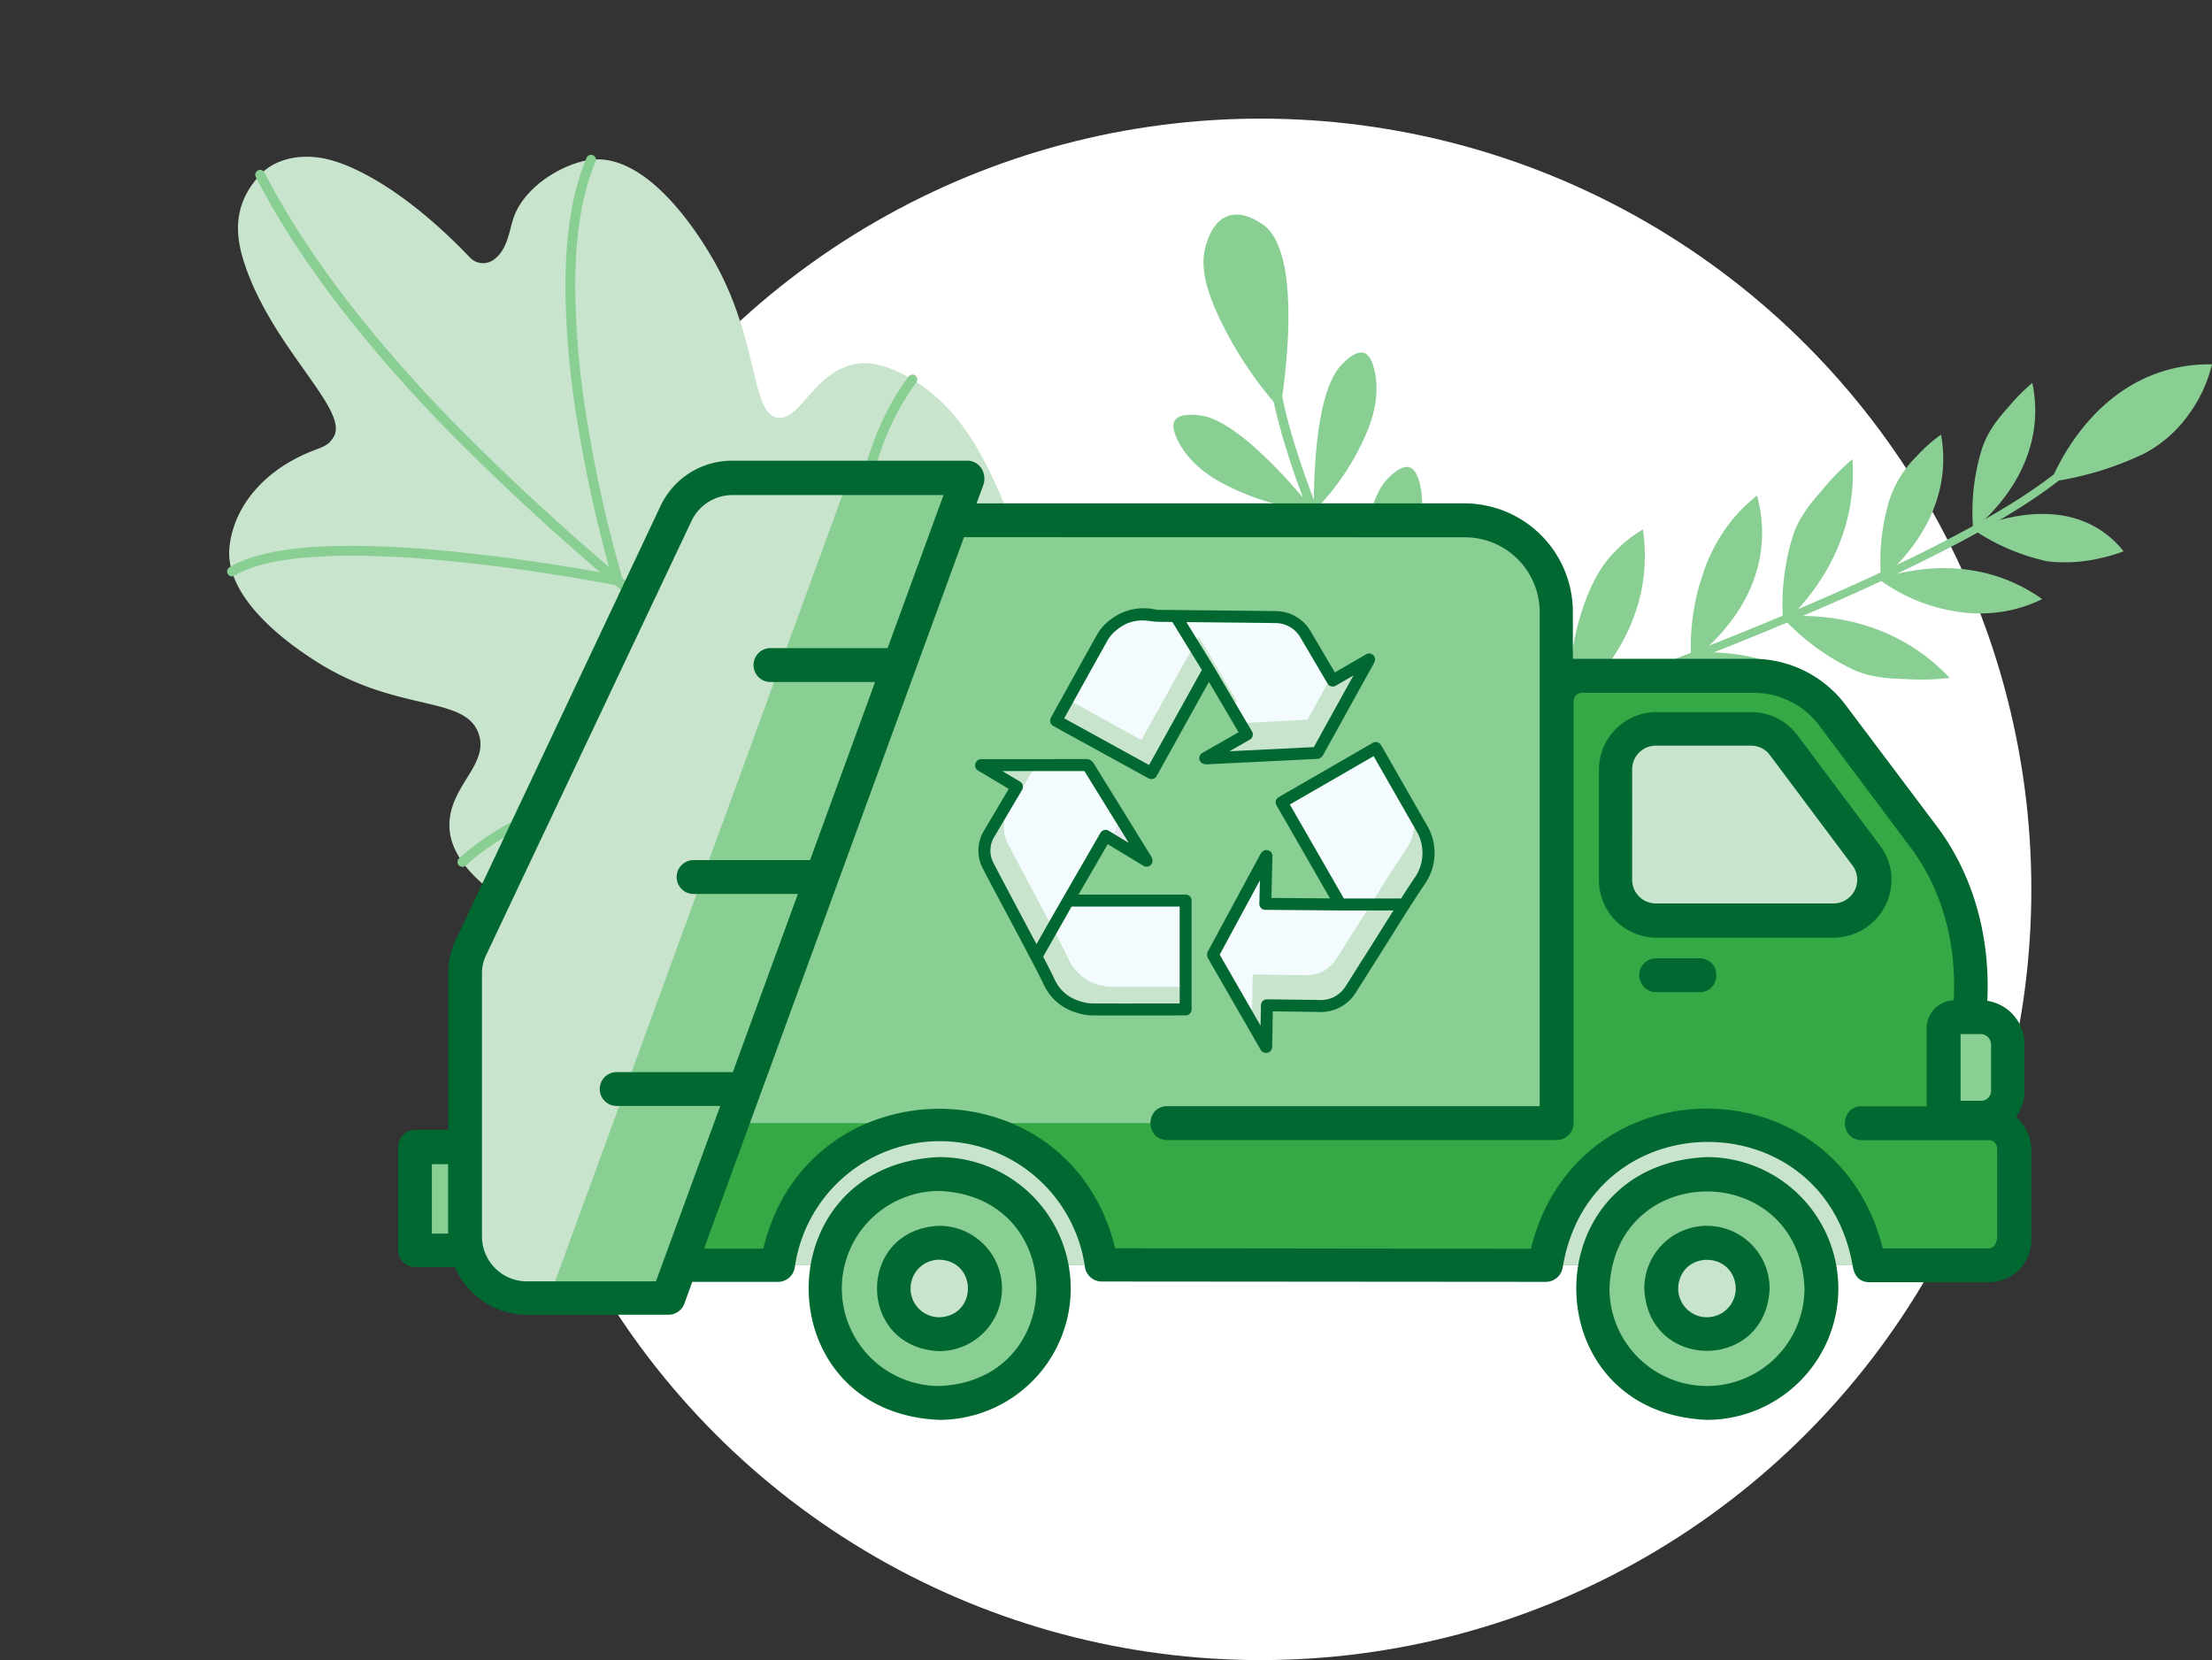<svg xmlns="http://www.w3.org/2000/svg" width="444.881" height="333.856" viewBox="0 0 444.881 333.856">
  <rect x="0" y="0" width="444.881" height="333.856" fill="#333333" stroke="none"/>
  <g id="raccolta" transform="translate(-1330.311 -159.964)">
    <circle id="Ellisse_22" data-name="Ellisse 22" cx="155" cy="155" r="155" transform="translate(1428.858 183.82)" fill="#fff"/>
    <g id="Raggruppa_948" data-name="Raggruppa 948" transform="translate(1642.31 356.639) rotate(-150)">
      <g id="Raggruppa_260" data-name="Raggruppa 260" transform="translate(0 0)">
        <g id="Raggruppa_259" data-name="Raggruppa 259" transform="translate(0.381 0)">
          <path id="Tracciato_189" data-name="Tracciato 189" d="M5.845,2.359c23.479,13.629,43.591,26.178,59.778,37.3,20.28,13.934,34.443,25.67,42.1,34.884a.944.944,0,1,1-1.453,1.207C89.15,55.141,41.693,25.353,4.9,3.993-2.524-.437-.942-1.468,5.845,2.359Z" fill="#89ce93"/>
        </g>
        <path id="Tracciato_190" data-name="Tracciato 190" d="M0,0C1.213,3.22,11.486,29.943,21.833,30.471c1.269.064,4.756.242,6.71-2.018,1.98-2.291,1.25-5.776,1.015-6.9-.808-3.854-3.333-7.132-9.032-11.249A76.818,76.818,0,0,0,0,0Z" transform="translate(104.374 71.76)" fill="#89ce93"/>
        <path id="Tracciato_191" data-name="Tracciato 191" d="M0,4.4c5.3,2.026,22.482,8.287,29.579,5.136,1.072-.476,3.7-1.645,3.78-3.392.015-.342-.03-1.593-2.807-3.35C26.067-.042,21-.059,18.623.02A50.324,50.324,0,0,0,0,4.4Z" transform="translate(88.27 53.078)" fill="#89ce93"/>
        <path id="Tracciato_192" data-name="Tracciato 192" d="M1.684,0c2.862,4.9,11.835,20.834,9.881,28.349-.3,1.135-1.02,3.922-2.732,4.281-.335.071-1.577.23-3.763-2.224C1.541,26.442.7,21.445.391,19.087A50.3,50.3,0,0,1,1.684,0Z" transform="translate(67.158 42.054)" fill="#89ce93"/>
        <path id="Tracciato_193" data-name="Tracciato 193" d="M1.828,0C4.938,5.323,14.685,22.633,12.562,30.8c-.321,1.233-1.108,4.261-2.968,4.651-.364.076-1.712.25-4.087-2.417C1.674,28.725.76,23.3.424,20.735A54.674,54.674,0,0,1,1.828,0Z" transform="translate(24.898 15.146)" fill="#89ce93"/>
        <path id="Tracciato_194" data-name="Tracciato 194" d="M2.144,0c4.262,4.454,17.77,19.021,17.6,27.454-.025,1.273-.086,4.4-1.8,5.214-.336.159-1.608.641-4.537-1.4-4.73-3.3-6.882-8.362-7.8-10.775C4.055,16.445-3.686,5.58,2.144,0Z" transform="translate(0 0.252)" fill="#89ce93"/>
        <path id="Tracciato_195" data-name="Tracciato 195" d="M0,4.4C5.3,6.428,22.482,12.689,29.58,9.538c1.071-.476,3.7-1.645,3.779-3.392.015-.342-.029-1.593-2.807-3.35C26.067-.042,21-.059,18.624.02A50.319,50.319,0,0,0,0,4.4Z" transform="translate(68.268 37.638)" fill="#89ce93"/>
      </g>
      <path id="Tracciato_196" data-name="Tracciato 196" d="M1.684,0c2.862,4.9,11.835,20.834,9.881,28.349-.3,1.135-1.021,3.923-2.732,4.281-.334.07-1.576.229-3.762-2.225C1.542,26.443.7,21.446.391,19.087A50.313,50.313,0,0,1,1.684,0Z" transform="translate(86.61 57.404)" fill="#89ce93"/>
    </g>
    <g id="Raggruppa_949" data-name="Raggruppa 949" transform="matrix(0.966, 0.259, -0.259, 0.966, 1656.27, 201.349)">
      <g id="Raggruppa_257" data-name="Raggruppa 257" transform="translate(0)">
        <g id="Raggruppa_256" data-name="Raggruppa 256">
          <g id="Raggruppa_255" data-name="Raggruppa 255" transform="translate(0 27.346)">
            <path id="Tracciato_177" data-name="Tracciato 177" d="M4136.02,2962.394c5.569-3.8,11.4-7.829,17.313-12,18.838-13.285,34.909-25.405,47.768-36.023,16.109-13.3,27.21-24.291,32.992-32.656a.8.8,0,1,0-1.319-.912c-12.933,18.712-50.841,47.459-80.364,68.281-5.807,4.1-11.525,8.052-17,11.788C4131.919,2960.173,4133.152,2962.814,4136.02,2962.394Z" transform="translate(-4133.282 -2880.454)" fill="#89ce93"/>
          </g>
          <path id="Tracciato_178" data-name="Tracciato 178" d="M4781.671,2730.523c.494-3.552,3.052-19.173,16.185-27.406a31.324,31.324,0,0,1,9.056-3.83,28.154,28.154,0,0,1-1.854,10.793,25.706,25.706,0,0,1-6.8,10.191A65.208,65.208,0,0,1,4781.671,2730.523Z" transform="translate(-4683.802 -2699.287)" fill="#89ce93"/>
          <path id="Tracciato_179" data-name="Tracciato 179" d="M4698.515,2952.216c1.6-1.314,12.9-10.317,24.634-6.558a19.665,19.665,0,0,1,5.722,2.958,33.809,33.809,0,0,1-4.395,2.672,30.758,30.758,0,0,1-9.882,3.24A42.728,42.728,0,0,1,4698.515,2952.216Z" transform="translate(-4613.197 -2907.696)" fill="#89ce93"/>
          <path id="Tracciato_180" data-name="Tracciato 180" d="M4471.225,2981.031c2.752-4.4,8.033-14.312,6.773-26.851a38.693,38.693,0,0,0-1.94-8.781,47.471,47.471,0,0,0-4.194,7.419c-.875,1.935-3.176,5.948-3.379,10.78A46.42,46.42,0,0,0,4471.225,2981.031Z" transform="translate(-4417.857 -2908.251)" fill="#89ce93"/>
          <path id="Tracciato_181" data-name="Tracciato 181" d="M4367.716,3060.62c1.883-2.372,10.141-13.286,7.538-26.646a28.2,28.2,0,0,0-3.365-8.845,32.315,32.315,0,0,0-3.8,6.575,33.91,33.91,0,0,0-2.614,11.413A44.668,44.668,0,0,0,4367.716,3060.62Z" transform="translate(-4330.323 -2975.946)" fill="#89ce93"/>
          <path id="Tracciato_182" data-name="Tracciato 182" d="M4594.1,3052.733c3.73-2.479,12.932-7.8,24.633-6.559a33.707,33.707,0,0,1,8.164,1.925,28.594,28.594,0,0,1-6.55,4.279,29.4,29.4,0,0,1-10.168,2.667A35.358,35.358,0,0,1,4594.1,3052.733Z" transform="translate(-4524.543 -2993.657)" fill="#89ce93"/>
          <path id="Tracciato_183" data-name="Tracciato 183" d="M4225.207,3146.266c2.744-3.947,9.787-15.25,7.689-29.291a35.749,35.749,0,0,0-2.563-8.92,26.818,26.818,0,0,0-5.318,7.839c-.591,1.335-1.961,4.735-2.291,11.152A55.486,55.486,0,0,0,4225.207,3146.266Z" transform="translate(-4209.166 -3046.355)" fill="#89ce93"/>
          <path id="Tracciato_184" data-name="Tracciato 184" d="M4234.8,3341.479c4.578-1.469,17.446-4.9,30.259,1.211a35.738,35.738,0,0,1,7.781,5.059,26.845,26.845,0,0,1-9.051,2.794c-1.449.174-5.1.491-11.334-1.07A55.5,55.5,0,0,1,4234.8,3341.479Z" transform="translate(-4219.481 -3242.597)" fill="#89ce93"/>
          <path id="Tracciato_185" data-name="Tracciato 185" d="M4377.068,3237.186c2.839-1.057,15.773-5.529,27.67,1.083a28.205,28.205,0,0,1,7.369,5.939,32.394,32.394,0,0,1-7.428,1.577,33.917,33.917,0,0,1-11.662-1.049A44.667,44.667,0,0,1,4377.068,3237.186Z" transform="translate(-4340.27 -3153.906)" fill="#89ce93"/>
          <path id="Tracciato_186" data-name="Tracciato 186" d="M4482.156,3157.335c4.895-1.713,15.733-4.672,27.683-.672a38.714,38.714,0,0,1,8.135,3.832,47.359,47.359,0,0,1-8.163,2.451c-2.081.426-6.5,1.784-11.26.914A46.418,46.418,0,0,1,4482.156,3157.335Z" transform="translate(-4429.496 -3085.929)" fill="#89ce93"/>
        </g>
        <path id="Tracciato_187" data-name="Tracciato 187" d="M4582.921,2914.508c2.224-3.171,8.472-12.979,6.234-24.717a27.432,27.432,0,0,0-2.132-6.535,29.647,29.647,0,0,0-3.515,5.282,22.493,22.493,0,0,0-3.111,9.923A42.71,42.71,0,0,0,4582.921,2914.508Z" transform="translate(-4512.88 -2855.487)" fill="#89ce93"/>
      </g>
      <path id="Tracciato_188" data-name="Tracciato 188" d="M4684.3,2816.829c2.083-2.922,8.608-12.852,6.234-24.718a26.976,26.976,0,0,0-2.4-6.895,38.847,38.847,0,0,0-3.248,5.642c-.719,1.534-2.918,5.321-3.111,9.923A42.714,42.714,0,0,0,4684.3,2816.829Z" transform="translate(-4598.959 -2772.246)" fill="#89ce93"/>
    </g>
    <g id="Raggruppa_950" data-name="Raggruppa 950" transform="matrix(0.545, -0.839, 0.839, 0.545, 1329.728, 274.758)">
      <path id="Tracciato_197" data-name="Tracciato 197" d="M3687.118,1658.378c-9.477,13.475-16.989,22.074-24.555,31.176-5.532,6.655-13.748,16.771-23.444,29.672-6.227-.487-12.453-.993-18.68-1.48-30.921-26.862-42.281-54.247-46.9-69.111-1.678-5.464-12.707-42.259.447-51.4,6.731-4.656,14.887.053,18.957-5.354,4.92-6.506-5.406-15.907-5.656-34.9-.046-3.844-.268-22.436,9.863-27.507,6.592-3.327,14.122-2.349,20.075.481,5.222,2.49,6.358,4.409,8.329,4.934a6.585,6.585,0,0,0,1.475.135c6.182-.224,8.089-19.09,18.769-33.124,3.779-4.966,8.712-9.462,17.385-7.981,4,.682,8.149,4.172,10.116,10.013,1.931,5.736,2.956,17.286-1.069,34.318a3.648,3.648,0,0,0,1.576,4.028l.031.018c3.184,1.808,7.011-.2,9.64-.892,6.843-1.809,15.157,2.644,18.475,6.651,7.529,9.091-1.318,27.182-2.988,30.6-8.429,17.236-22.418,23.983-20.05,29.127,1.982,4.305,12.447.815,18.158,7.921.6.753,2.814,3.693,3.028,10.588C3700.465,1638.134,3694.516,1647.86,3687.118,1658.378Z" transform="translate(-3567.617 -1492.944)" fill="#c8e4cc"/>
      <g id="Raggruppa_262" data-name="Raggruppa 262" transform="translate(60.293 0)">
        <path id="Tracciato_198" data-name="Tracciato 198" d="M4086.279,1710.663a.982.982,0,0,1-.981-.943,799.745,799.745,0,0,1,2.265-94.377,500.476,500.476,0,0,1,10.067-67.574c5.516-24.175,12.781-44.227,21.593-59.6a.982.982,0,0,1,1.705.977c-8.716,15.2-15.91,35.076-21.382,59.061a498.2,498.2,0,0,0-10.026,67.306,797.426,797.426,0,0,0-2.26,94.13.982.982,0,0,1-.942,1.02Z" transform="translate(-4084.804 -1487.674)" fill="#89ce93"/>
      </g>
      <g id="Raggruppa_263" data-name="Raggruppa 263" transform="translate(0.887 109.344)">
        <path id="Tracciato_199" data-name="Tracciato 199" d="M3635.664,2490.8l-.659-1.425a183.966,183.966,0,0,0-16.593-27.585,125.192,125.192,0,0,0-18.714-20.828c-7.89-6.84-15.877-11.356-23.738-13.424a.982.982,0,1,1,.5-1.9c8.16,2.146,16.416,6.807,24.54,13.852a127.223,127.223,0,0,1,19.021,21.172,190.348,190.348,0,0,1,16.105,26.518,151.7,151.7,0,0,1,20.78-19.509,106.414,106.414,0,0,1,22.863-13.757c9.411-4.025,18.532-5.8,27.113-5.282a.982.982,0,1,1-.119,1.961c-8.272-.5-17.095,1.224-26.222,5.127a104.466,104.466,0,0,0-22.435,13.506,145.608,145.608,0,0,0-21.449,20.358Z" transform="translate(-3575.227 -2425.608)" fill="#89ce93"/>
      </g>
      <g id="Raggruppa_264" data-name="Raggruppa 264" transform="translate(24.625 38.697)">
        <path id="Tracciato_200" data-name="Tracciato 200" d="M3820.237,1888.535l-.607-1.526c-.057-.143-5.8-14.535-13.634-29.77-10.3-20.017-19.492-32.383-26.591-35.761a.982.982,0,1,1,.844-1.774c7.6,3.616,16.852,15.947,27.5,36.65,6.407,12.454,11.417,24.346,13.1,28.435a278.4,278.4,0,0,1,21.889-22.249,173.1,173.1,0,0,1,22.114-17.256c8.7-5.586,16.623-9.025,23.536-10.221a.982.982,0,1,1,.335,1.936c-6.651,1.151-14.322,4.493-22.8,9.932a171.015,171.015,0,0,0-21.849,17.051,270.238,270.238,0,0,0-22.779,23.3Z" transform="translate(-3778.845 -1819.608)" fill="#89ce93"/>
      </g>
    </g>
    <g id="Raggruppa_951" data-name="Raggruppa 951" transform="translate(4.476 4.688)">
      <path id="a_19_" d="M177.143,323.9H167.2a23.016,23.016,0,0,0-45.089-.007H112.1a32.834,32.834,0,0,1,65.029-.007Z" transform="translate(1370.168 85.841)" fill="#828282"/>
      <path id="b_3_" d="M403.817,323.9H393.806a23.016,23.016,0,0,0-45.089-.007h-10a32.875,32.875,0,0,1,65.1-.007Z" transform="translate(1297.877 85.834)" fill="#828282"/>
      <path id="c" d="M409.94,204.215a8.172,8.172,0,0,1-6.606,13.075H367.582a8.174,8.174,0,0,1-8.172-8.172v-22.2a8.17,8.17,0,0,1,8.172-8.172h19.136a8.215,8.215,0,0,1,6.538,3.269Z" transform="translate(1291.277 123.123)" fill="#c8e9e5"/>
      <path id="Tracciato_29462" data-name="Tracciato 29462" d="M469.249,269.147v9.738a5.246,5.246,0,0,1-5.244,5.244h-5.517a2.194,2.194,0,0,1-2.179-2.179V266.124h0a2.186,2.186,0,0,1,2.179-2.179H464a5.181,5.181,0,0,1,5.237,5.128v.068Z" transform="translate(1260.367 95.945)" fill="#89ce93"/>
      <path id="Tracciato_29463" data-name="Tracciato 29463" d="M346.35,266.927a5.111,5.111,0,0,0,5.108-5.094V243.358a5.086,5.086,0,0,0-5.039-5.108h-3.609v-1.021h-3.337a2.194,2.194,0,0,1-2.179-2.179v-15.8h0a2.186,2.186,0,0,1,2.179-2.179h3.337v-7.7a47.9,47.9,0,0,0-9.6-28.806l-18.1-24.148a19.8,19.8,0,0,0-15.867-7.968H264.643a5.092,5.092,0,0,0-5.108,5.087c-.007,0-.007.007,0,.014V135.479a18.47,18.47,0,0,0-18.455-18.455H137.963L83.21,266.913ZM315.228,197.6H279.475a8.174,8.174,0,0,1-8.172-8.172v-22.2a8.17,8.17,0,0,1,8.172-8.172h19.136a8.215,8.215,0,0,1,6.538,3.269l16.616,22.2a8.178,8.178,0,0,1-1.634,11.441,7.9,7.9,0,0,1-4.9,1.662Z" transform="translate(1379.384 142.813)" fill="#34a945"/>
      <path id="Tracciato_29464" data-name="Tracciato 29464" d="M15.329,322.987l-.341.068H4.91V302.285H15v17.978A12.309,12.309,0,0,0,15.329,322.987Z" transform="translate(1404.361 83.714)" fill="#89ce93"/>
      <path id="Tracciato_29465" data-name="Tracciato 29465" d="M117.7,113.129l3.065-8.444H73.439A12.368,12.368,0,0,0,62.2,111.808L20.933,199.045h0a11.76,11.76,0,0,0-1.226,5.312V257.2h0a9.011,9.011,0,0,0,.341,2.724h0a12.463,12.463,0,0,0,12.122,9.67H60.579l2.384-6.538Z" transform="translate(1399.643 146.749)" fill="#c8e4cc"/>
      <path id="Tracciato_29466" data-name="Tracciato 29466" d="M104.779,104.685h23.9L68.413,269.624H44.51Z" transform="translate(1391.729 146.749)" fill="#89ce93"/>
      <path id="Tracciato_29467" data-name="Tracciato 29467" d="M353.186,328.53h0a23.007,23.007,0,0,1,45.076-.007,21.556,21.556,0,0,1,.477,4.631,23.028,23.028,0,0,1-46.029.81v-.817a25.726,25.726,0,0,1,.463-4.631Z" transform="translate(1293.415 81.209)" fill="#89ce93"/>
      <path id="Tracciato_29468" data-name="Tracciato 29468" d="M382.2,330.483a9.149,9.149,0,1,1-.089,0,.165.165,0,0,1,.082,0Z" transform="translate(1286.938 74.721)" fill="#c8e4cc"/>
      <path id="Tracciato_29469" data-name="Tracciato 29469" d="M126.383,328.5a22.994,22.994,0,0,1,45.076-.007,21.556,21.556,0,0,1,.477,4.631,23.018,23.018,0,0,1-46.036-.272,29.221,29.221,0,0,1,.477-4.358Z" transform="translate(1365.766 81.235)" fill="#89ce93"/>
      <path id="Tracciato_29470" data-name="Tracciato 29470" d="M155.5,330.483a9.149,9.149,0,1,1-.089,0,.165.165,0,0,1,.082,0Z" transform="translate(1359.255 74.721)" fill="#c8e4cc"/>
      <path id="c_1_" d="M409.94,204.215a8.172,8.172,0,0,1-6.606,13.075H367.582a8.174,8.174,0,0,1-8.172-8.172v-22.2a8.17,8.17,0,0,1,8.172-8.172h19.136a8.215,8.215,0,0,1,6.538,3.269Z" transform="translate(1291.277 123.123)" fill="#c8e4cc"/>
      <path id="b_2_" d="M403.817,323.9H393.806a23.016,23.016,0,0,0-45.089-.007h-10a32.875,32.875,0,0,1,65.1-.007Z" transform="translate(1297.877 85.834)" fill="#c8e4cc"/>
      <path id="Tracciato_29471" data-name="Tracciato 29471" d="M98.51,238.332l44.333-121.287H245.879a18.426,18.426,0,0,1,18.455,18.394V238.325Z" transform="translate(1374.503 142.806)" fill="#89ce93"/>
      <path id="a_18_" d="M177.143,323.9H167.2a23.016,23.016,0,0,0-45.089-.007H112.1a32.834,32.834,0,0,1,65.029-.007Z" transform="translate(1370.168 85.841)" fill="#c8e4cc"/>
      <path id="Tracciato_29478" data-name="Tracciato 29478" d="M400.62,331.608A26.457,26.457,0,0,0,374.2,305.185c-35.051,1.451-35.044,51.409,0,52.846a26.465,26.465,0,0,0,26.423-26.423ZM374.2,351.221h0a19.618,19.618,0,0,1-19.613-19.613c1.042-26.014,38.191-26.008,39.226,0A19.627,19.627,0,0,1,374.2,351.22Z" transform="translate(1294.945 82.79)" fill="#006830"/>
      <path id="Tracciato_29479" data-name="Tracciato 29479" d="M173.92,331.608h0A26.457,26.457,0,0,0,147.5,305.185c-35.051,1.451-35.044,51.409,0,52.846a26.465,26.465,0,0,0,26.423-26.423Zm-46.036,0A19.609,19.609,0,0,1,147.5,312c26.055,1.083,25.98,38.136,0,39.226a19.618,19.618,0,0,1-19.613-19.613Z" transform="translate(1367.262 82.79)" fill="#006830"/>
      <path id="Tracciato_29480" data-name="Tracciato 29480" d="M380.609,325.485a12.6,12.6,0,0,0-12.6,12.6c.681,16.712,24.516,16.712,25.2,0A12.614,12.614,0,0,0,380.609,325.485Zm0,18.387a5.785,5.785,0,0,1-5.789-5.775.013.013,0,0,1,0-.02c.279-7.668,11.3-7.668,11.577,0a5.794,5.794,0,0,1-5.775,5.789h-.02Z" transform="translate(1288.534 76.314)" fill="#006830"/>
      <path id="Tracciato_29481" data-name="Tracciato 29481" d="M166.539,338.084a12.614,12.614,0,0,0-12.6-12.6c-16.712.681-16.705,24.516,0,25.2h0a12.622,12.622,0,0,0,12.6-12.6Zm-18.387,0h0a5.775,5.775,0,0,1,5.768-5.789c0-.007.007-.007.014,0,7.675.279,7.668,11.3,0,11.577a5.785,5.785,0,0,1-5.789-5.775.013.013,0,0,1,0-.02Z" transform="translate(1360.819 76.314)" fill="#006830"/>
      <path id="Tracciato_29482" data-name="Tracciato 29482" d="M366.187,219.14H401.94a11.7,11.7,0,0,0,11.509-11.577,11.542,11.542,0,0,0-2.315-6.946l-16.616-22.2a11.569,11.569,0,0,0-9.262-4.631H366.187a11.576,11.576,0,0,0-11.577,11.577v22.2a11.58,11.58,0,0,0,11.577,11.577Zm-4.9-33.846a4.764,4.764,0,0,1,4.767-4.767h19.136A4.669,4.669,0,0,1,389,182.434l16.616,22.2a4.781,4.781,0,0,1-3.814,7.627H366.051a4.768,4.768,0,0,1-4.767-4.767Z" transform="translate(1292.808 124.706)" fill="#006830"/>
      <path id="Tracciato_29483" data-name="Tracciato 29483" d="M378.632,246.485h-8.717a3.405,3.405,0,1,0,0,6.81h8.717C383.133,253.22,383.133,246.567,378.632,246.485Z" transform="translate(1289.012 101.515)" fill="#006830"/>
      <path id="Tracciato_29484" data-name="Tracciato 29484" d="M295.835,264.75h24.107a8.516,8.516,0,0,0,8.513-8.513V237.782a9.372,9.372,0,0,0-3.065-6.333,8.651,8.651,0,0,0,1.7-5.176v-9.4a8.854,8.854,0,0,0-7.491-8.717c.62-12.5-2.635-25.2-10.283-35.276l-18.183-24.176a23.254,23.254,0,0,0-18.591-9.33h-36.3v-9.466a21.822,21.822,0,0,0-21.86-21.792H116.315l1.43-3.882a4.036,4.036,0,0,0-.136-2.52,3.4,3.4,0,0,0-3.473-2.179H67.079a15.853,15.853,0,0,0-14.3,9.057l-41.2,87.3a15.282,15.282,0,0,0-1.5,6.742V234.1H3.405A3.4,3.4,0,0,0,0,237.51V258.28a3.4,3.4,0,0,0,3.405,3.405h7.981a15.81,15.81,0,0,0,14.573,9.6h28.4a3.429,3.429,0,0,0,3.2-2.247l1.566-4.358H76.354a3.449,3.449,0,0,0,3.405-2.928h0a29.469,29.469,0,0,1,58.355-.075,3.4,3.4,0,0,0,3.337,2.928l89.348.068a3.449,3.449,0,0,0,3.405-2.928c5.564-33.607,52.839-33.628,58.362,0,.4,1.948,1.485,2.956,3.255,3Zm22.541-49.918h0a2.134,2.134,0,0,1,1.975,2.043v9.4a1.976,1.976,0,0,1-1.975,1.975h-4.154V214.832Zm-103.853-99.9a15.055,15.055,0,0,1,15.05,15.05v99.358h-74.91c-4.44.068-4.563,6.7,0,6.81h78.315a3.406,3.406,0,0,0,3.405-3.405V147.917a1.683,1.683,0,0,1,1.668-1.7c.007-.007.014-.007.027,0h34.595a16.353,16.353,0,0,1,13.143,6.606L303.932,177c6.81,8.982,9.473,19.906,8.921,31.054A5.628,5.628,0,0,0,307.4,213.7v15.663H294.33c-4.495.082-4.5,6.728,0,6.81h25.551a1.692,1.692,0,0,1,1.7,1.668v18.414h-.136a1.7,1.7,0,0,1-1.675,1.7H298.559c-9.3-37.564-61.535-37.455-70.756.068l-83.627-.1c-9.023-37.455-61.787-37.373-70.756.068H61.5l52.287-143.079ZM16.841,202.738a8.427,8.427,0,0,1,.885-3.882L59,111.62a9.09,9.09,0,0,1,8.172-5.176h42.495L98.425,137.225H74.863a3.405,3.405,0,1,0,0,6.81H95.906L82.83,179.856H59.4a3.405,3.405,0,0,0,0,6.81H80.379L67.3,222.487H43.932a3.405,3.405,0,0,0,0,6.81H64.77L51.831,264.573H25.885a9.036,9.036,0,0,1-9.044-8.989ZM6.762,241.01h3.269v13.961H6.762Z" transform="translate(1405.928 148.395)" fill="#006830"/>
      <g id="Raggruppa_946" data-name="Raggruppa 946" transform="translate(347.952 -19.914)">
        <g id="Raggruppa_944" data-name="Raggruppa 944" transform="translate(1174.752 298.704)">
          <g id="Raggruppa_238" data-name="Raggruppa 238" transform="translate(46.655 26.916)">
            <path id="Tracciato_163" data-name="Tracciato 163" d="M97.051,86.719c-.056.391-.1.785-.171,1.173a8.879,8.879,0,0,1-1.374,3.4c-3.655,5.373-6.982,10.954-10.486,16.423-1.261,1.968-2.48,3.964-3.748,5.928a7.071,7.071,0,0,1-3.644,2.792,8.118,8.118,0,0,1-3.084.34c-.636-.017-1.273-.015-1.91-.023l-7.781-.1c-.095,0-.19,0-.318,0l-.143,8.353-.047.022c-.037-.06-.076-.118-.111-.179Q59,115.76,53.765,106.665a.307.307,0,0,1-.011-.346q5.283-9.762,10.558-19.528a.357.357,0,0,1,.133-.151l-.234,9.615,15.1.118-11.81-20.54L86.438,64.912c.051.08.1.15.14.224Q91.25,73.3,95.92,81.471a9.084,9.084,0,0,1,1.036,3.374q.048.363.095.727v1.146Z" transform="translate(-53.706 -64.912)" fill="#f3fbfe"/>
          </g>
          <g id="Raggruppa_242" data-name="Raggruppa 242" transform="translate(46.655 37.343)">
            <g id="Raggruppa_239" data-name="Raggruppa 239" transform="translate(13.801)">
              <path id="Tracciato_164" data-name="Tracciato 164" d="M67.7,84.091l1.147.009L60.305,69.25l-.858.495L67.7,84.091Z" transform="translate(-59.448 -69.25)" fill="#c8e4cc"/>
            </g>
            <g id="Raggruppa_240" data-name="Raggruppa 240" transform="translate(8.83 11.301)">
              <path id="Tracciato_165" data-name="Tracciato 165" d="M59.205,77.4l.084-3.451a.358.358,0,0,0-.133.151L57.38,77.388l1.825.014Z" transform="translate(-57.38 -73.952)" fill="#c8e4cc"/>
            </g>
            <g id="Raggruppa_241" data-name="Raggruppa 241" transform="translate(0 3.841)">
              <path id="Tracciato_166" data-name="Tracciato 166" d="M96.956,76.513a9.084,9.084,0,0,0-1.036-3.374q-.654-1.146-1.31-2.291l.027.208V72.2c-.056.391-.1.785-.171,1.173a8.88,8.88,0,0,1-1.374,3.4C89.437,82.153,86.11,87.734,82.605,93.2c-1.261,1.968-2.48,3.964-3.748,5.928a7.073,7.073,0,0,1-3.644,2.792,8.121,8.121,0,0,1-3.084.34c-.636-.017-1.273-.015-1.91-.023l-7.781-.1H62.12c-.048,2.794-.1,5.574-.143,8.353l-.047.022c-.037-.06-.076-.118-.111-.179q-3.8-6.605-7.6-13.21l-.463.857a.307.307,0,0,0,.011.346Q59,107.427,64.233,116.525c.035.061.074.12.111.179l.047-.022c.048-2.78.1-5.559.143-8.353h.318l7.781.1c.636.008,1.273.007,1.91.023a8.121,8.121,0,0,0,3.084-.34,7.073,7.073,0,0,0,3.644-2.792c1.268-1.964,2.487-3.96,3.748-5.928,3.5-5.468,6.831-11.05,10.486-16.423a8.878,8.878,0,0,0,1.374-3.4c.072-.388.115-.782.171-1.173V77.24q-.047-.363-.095-.727Z" transform="translate(-53.706 -70.848)" fill="#c8e4cc"/>
            </g>
          </g>
          <g id="Raggruppa_243" data-name="Raggruppa 243" transform="translate(15.089)">
            <path id="Tracciato_167" data-name="Tracciato 167" d="M58.879,53.714a12.847,12.847,0,0,0,1.871.32c2.116.057,4.233.05,6.349.071q2.8.028,5.609.063,2.16.024,4.32.047c2.65.027,5.3.035,7.949.095a8.75,8.75,0,0,1,1.655.333,6.069,6.069,0,0,1,4.023,3.005q2.739,4.643,5.467,9.292c.02.034.042.066.081.126l7.311-4.243c-.057.119-.086.186-.121.25q-5.082,9.18-10.162,18.361a.3.3,0,0,1-.29.188c-1.891.087-3.781.183-5.671.277l-7.529.373q-4.384.216-8.769.429a1.337,1.337,0,0,1-.4-.036L78.929,77.9,71.275,64.909,59.739,85.676,40.573,75.139c.032-.069.057-.132.09-.191Q45.3,66.6,49.947,58.255a8.642,8.642,0,0,1,2.283-2.481,9.511,9.511,0,0,1,4.328-1.938c.294-.051.592-.082.888-.123h1.433Z" transform="translate(-40.573 -53.714)" fill="#f3fbfe"/>
          </g>
          <g id="Raggruppa_246" data-name="Raggruppa 246" transform="translate(15.089 4.535)">
            <g id="Raggruppa_244" data-name="Raggruppa 244">
              <path id="Tracciato_168" data-name="Tracciato 168" d="M75.6,69.6l1.77-1.009L69.715,55.6,58.179,76.367,43.032,68.04q-1.182,2.131-2.369,4.26c-.033.059-.057.122-.09.191L59.739,83.028,71.275,62.261,75.6,69.6Z" transform="translate(-40.573 -55.6)" fill="#c8e4cc"/>
            </g>
            <g id="Raggruppa_245" data-name="Raggruppa 245" transform="translate(29.997 4.575)">
              <path id="Tracciato_169" data-name="Tracciato 169" d="M78.687,61.746c-.039-.06-.061-.092-.081-.126l-.06-.1q-2.2,3.968-4.392,7.936a.3.3,0,0,1-.29.188c-1.891.087-3.781.184-5.671.277l-7.529.373-.584.029,1.331,2.259-8.359,4.765a1.339,1.339,0,0,0,.4.036q4.385-.213,8.769-.429l7.529-.373c1.89-.094,3.781-.19,5.671-.277a.3.3,0,0,0,.29-.188q5.078-9.182,10.162-18.361c.035-.064.064-.131.121-.25l-7.311,4.243Z" transform="translate(-53.053 -57.504)" fill="#c8e4cc"/>
            </g>
          </g>
          <g id="Raggruppa_247" data-name="Raggruppa 247" transform="translate(0 30.351)">
            <path id="Tracciato_170" data-name="Tracciato 170" d="M34.3,66.346h.254q10.448,0,20.9-.005a.46.46,0,0,1,.45.255q5.771,9.348,11.552,18.69a.71.71,0,0,1,.115.281l-8.228-4.992L51.8,93.589H75.439v21.893h-.3q-8.693,0-17.386,0a13.246,13.246,0,0,1-2-.063,9.625,9.625,0,0,1-7.763-5.451c-1.982-4.182-4.263-8.205-6.4-12.3-1.922-3.677-3.943-7.3-5.82-11a6.494,6.494,0,0,1,.178-6.568l5.462-9.212c.032-.054.059-.111.1-.19L34.3,66.405l.007-.059Z" transform="translate(-34.296 -66.341)" fill="#f3fbfe"/>
          </g>
          <g id="Raggruppa_250" data-name="Raggruppa 250" transform="translate(0 30.353)">
            <g id="Raggruppa_248" data-name="Raggruppa 248" transform="translate(26.316 11.32)">
              <path id="Tracciato_171" data-name="Tracciato 171" d="M52.2,78.956a.708.708,0,0,0-.115-.281l-4.711-7.623-2.133,3.682Z" transform="translate(-45.244 -71.051)" fill="#e3e8ee"/>
            </g>
            <g id="Raggruppa_249" data-name="Raggruppa 249">
              <path id="Tracciato_172" data-name="Tracciato 172" d="M62.106,110.924a13.229,13.229,0,0,1-2-.063,9.625,9.625,0,0,1-7.763-5.451c-1.982-4.182-4.263-8.205-6.4-12.3-1.922-3.676-3.943-7.3-5.82-11A6.494,6.494,0,0,1,40.3,75.54l5.454-9.2-11.194,0H34.3L34.3,66.4l7.211,4.29c-.041.079-.068.136-.1.19L35.944,80.1a6.493,6.493,0,0,0-.178,6.567c1.877,3.7,3.9,7.325,5.82,11,2.142,4.1,4.422,8.12,6.4,12.3a9.625,9.625,0,0,0,7.763,5.451,13.261,13.261,0,0,0,2,.063q8.693.006,17.386,0h.3v-4.556q-6.667,0-13.333,0Z" transform="translate(-34.296 -66.342)" fill="#c8e4cc"/>
            </g>
          </g>
        </g>
        <g id="Raggruppa_945" data-name="Raggruppa 945" transform="translate(1174 297.521)">
          <path id="Tracciato_29485" data-name="Tracciato 29485" d="M97.667,81.577,88.322,65.242s-.164-.268-.167-.268a1.2,1.2,0,0,0-1.617-.4L67.607,75.493a1.2,1.2,0,0,0-.441,1.641L77.933,95.858l-11.788-.094.2-8.394a1.2,1.2,0,0,0-1.831-1.054,2.1,2.1,0,0,0-.561.608L53.4,106.454a1.5,1.5,0,0,0,.028,1.512l10.469,18.194c.007.012.122.2.129.209a1.213,1.213,0,0,0,1.042.556,1.28,1.28,0,0,0,.5-.1,1.2,1.2,0,0,0,.728-1.084l.122-7.162c.171,0,8.623.1,8.8.106a8.96,8.96,0,0,0,3.533-.413A8.291,8.291,0,0,0,82.982,115c1.323-2.047,2.426-3.86,3.751-5.932,3.465-5.409,6.851-11.077,10.471-16.4a10.937,10.937,0,0,0,.462-11.1Zm-12.957,26.2c-1.314,2.049-2.472,3.954-3.746,5.922a5.872,5.872,0,0,1-3.047,2.317,6.93,6.93,0,0,1-2.641.265c-.606-.016-9.46-.115-9.708-.117h-.331a1.2,1.2,0,0,0-1.2,1.181l-.07,4.119-8.223-14.29,8.086-14.955-.115,4.711a1.2,1.2,0,0,0,1.192,1.23l15.114.12H90.691c-2.9,4.6-4.11,6.576-5.981,9.5ZM95.216,91.323c-1.019,1.5-2.009,3.024-2.991,4.551H80.715l-10.866-18.9L86.7,67.252,95.578,82.77a8.731,8.731,0,0,1-.361,8.553Z" transform="translate(-6.552 -37.515)" fill="#006830"/>
          <path id="Tracciato_29486" data-name="Tracciato 29486" d="M93.7,83.514a1.5,1.5,0,0,0,1.286-.805l10.161-18.363.146-.293a1.2,1.2,0,0,0-1.678-1.577l-6.281,3.645-4.939-8.392A8.133,8.133,0,0,0,85.709,53.8c-2.419-.056-22.684-.235-24.226-.277a10.881,10.881,0,0,0-9.3,2A9.882,9.882,0,0,0,49.6,58.359q-3.6,6.426-7.162,12.87l-2.122,3.824c-.012.021-.113.232-.122.254a1.206,1.206,0,0,0,.5,1.577L59.861,87.42a1.206,1.206,0,0,0,1.631-.469L72.008,68.02l5.969,10.131-7.3,4.162a1.2,1.2,0,0,0,.3,2.209,2.159,2.159,0,0,0,.756.07ZM59.971,84.737,42.9,75.35c2.729-4.918,5.918-10.674,8.8-15.818a7.658,7.658,0,0,1,1.979-2.124c3.306-2.608,6.41-1.519,7.744-1.481,1.074.029,2.148.033,3.222.041l5.944,9.661Zm20.257-5.1a1.2,1.2,0,0,0,.439-1.655L73.012,64.99s-.006,0-.007-.007,0-.008,0-.011L67.482,56c.248,0,16.227.158,18.173.2a5.8,5.8,0,0,1,4.669,2.746l5.558,9.436a1.2,1.2,0,0,0,1.627.411l3.575-2.075L93.107,81.137l-16.976.836Z" transform="translate(-24.985 -53.221)" fill="#006830"/>
          <path id="Tracciato_29487" data-name="Tracciato 29487" d="M76.141,93.088H54.59l5.88-10.147L67.648,87.3a1.2,1.2,0,0,0,1.812-1.214,1.891,1.891,0,0,0-.282-.728L57.628,66.665a1.657,1.657,0,0,0-1.474-.824L35,65.846a1.261,1.261,0,0,0-1.2,1.11,1.2,1.2,0,0,0,.577,1.183l6.187,3.683-4.957,8.363a7.683,7.683,0,0,0-.218,7.725c2.16,4.252,10.094,18.8,12.211,23.273,1.627,3.427,4.54,5.486,8.666,6.124.755.118.216.1,19.87.08a1.2,1.2,0,0,0,1.2-1.2V94.29a1.2,1.2,0,0,0-1.2-1.2Zm-38.6-6.267a5.322,5.322,0,0,1,.138-5.41l5.455-9.2c.012-.016.122-.221.129-.237a1.2,1.2,0,0,0-.439-1.608L39.27,68.249l16.508,0L64.714,82.7,60.67,80.249a1.2,1.2,0,0,0-1.664.425c-10.773,18.6-13,22.621-12.865,22.381-.131-.245-7.432-13.93-8.6-16.233Zm37.4,28.163c-11.514.011-17.763.03-18.3-.052-3.335-.516-5.579-2.08-6.859-4.777-.733-1.545-1.511-3.074-2.3-4.587L53.2,95.492H74.939v19.492Z" transform="translate(-33.796 -35.508)" fill="#006830"/>
        </g>
      </g>
    </g>
  </g>
</svg>
